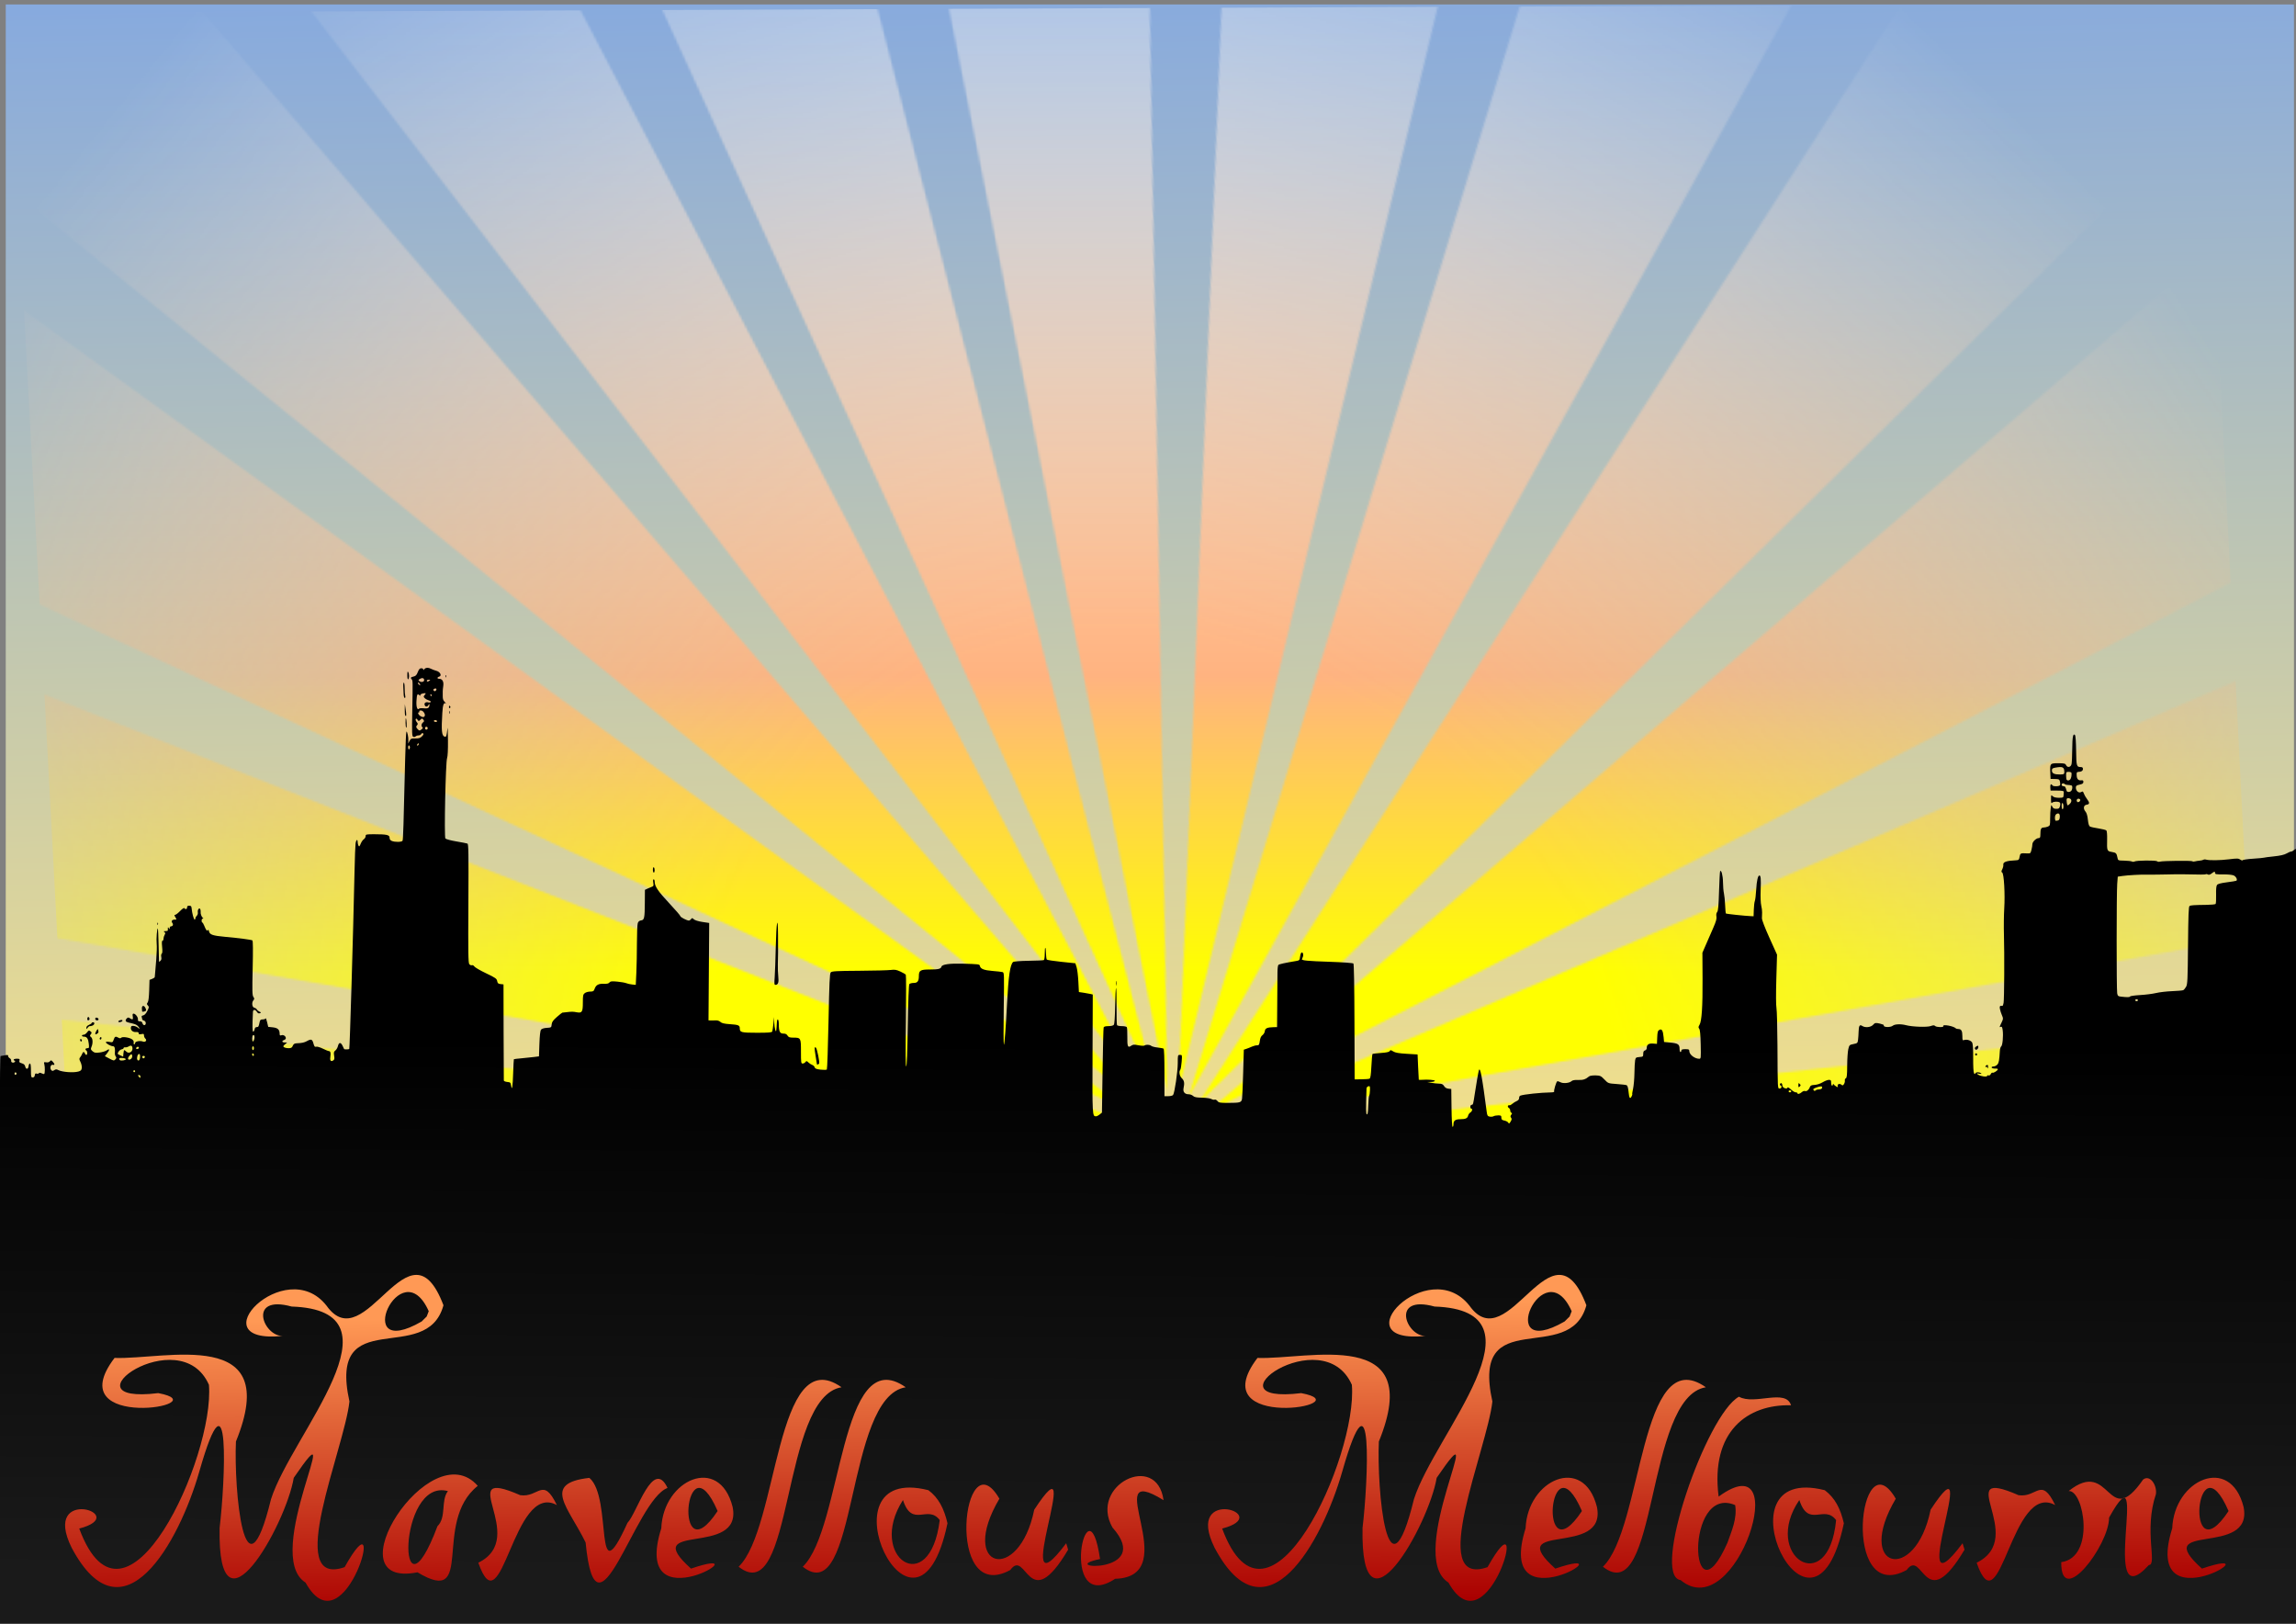 <?xml version="1.0" encoding="UTF-8" standalone="no"?>
<!-- Created with Inkscape (http://www.inkscape.org/) -->
<svg
   xmlns:dc="http://purl.org/dc/elements/1.1/"
   xmlns:cc="http://creativecommons.org/ns#"
   xmlns:rdf="http://www.w3.org/1999/02/22-rdf-syntax-ns#"
   xmlns:svg="http://www.w3.org/2000/svg"
   xmlns="http://www.w3.org/2000/svg"
   xmlns:xlink="http://www.w3.org/1999/xlink"
   xmlns:sodipodi="http://sodipodi.sourceforge.net/DTD/sodipodi-0.dtd"
   xmlns:inkscape="http://www.inkscape.org/namespaces/inkscape"
   width="1052.362"
   height="744.094"
   id="svg2"
   sodipodi:version="0.32"
   inkscape:version="0.46+devel"
   version="1.0"
   sodipodi:docname="melb-skyline.svg"
   inkscape:output_extension="org.inkscape.output.svg.inkscape">
  <rect width="100%" height="100%" fill="#808080" stroke="none"/>
  <defs
     id="defs4">
    <linearGradient
       inkscape:collect="always"
       id="linearGradient4003">
      <stop
         style="stop-color:#000000;stop-opacity:1"
         offset="0"
         id="stop4005" />
      <stop
         style="stop-color:#1a1a1a;stop-opacity:1"
         offset="1"
         id="stop4007" />
    </linearGradient>
    <linearGradient
       id="linearGradient3955"
       inkscape:collect="always">
      <stop
         id="stop3957"
         offset="0"
         style="stop-color:#87aade;stop-opacity:1" />
      <stop
         id="stop3959"
         offset="1"
         style="stop-color:#ffe680;stop-opacity:1" />
    </linearGradient>
    <linearGradient
       inkscape:collect="always"
       id="linearGradient2828">
      <stop
         style="stop-color:#ff6600;stop-opacity:1;"
         offset="0"
         id="stop2830" />
      <stop
         style="stop-color:#ffffff;stop-opacity:0"
         offset="1"
         id="stop2832" />
    </linearGradient>
    <linearGradient
       inkscape:collect="always"
       id="linearGradient9746">
      <stop
         style="stop-color:#ff9955;stop-opacity:1"
         offset="0"
         id="stop9748" />
      <stop
         style="stop-color:#aa0000;stop-opacity:1"
         offset="1"
         id="stop9750" />
    </linearGradient>
    <linearGradient
       id="linearGradient3723">
      <stop
         style="stop-color:#214478;stop-opacity:1;"
         offset="0"
         id="stop3725" />
      <stop
         id="stop3733"
         offset="0.456"
         style="stop-color:#80e5ff;stop-opacity:1" />
      <stop
         style="stop-color:#002255;stop-opacity:1"
         offset="1"
         id="stop3727" />
    </linearGradient>
    <linearGradient
       id="linearGradient3704">
      <stop
         style="stop-color:#ffffff;stop-opacity:1"
         offset="0"
         id="stop3706" />
      <stop
         id="stop4001"
         offset="0.703"
         style="stop-color:#ffb380;stop-opacity:1" />
      <stop
         style="stop-color:#ffff00;stop-opacity:1"
         offset="1"
         id="stop3708" />
    </linearGradient>
    <inkscape:perspective
       sodipodi:type="inkscape:persp3d"
       inkscape:vp_x="0 : 526.18109 : 1"
       inkscape:vp_y="0 : 1000 : 0"
       inkscape:vp_z="744.09448 : 526.18109 : 1"
       inkscape:persp3d-origin="372.04724 : 350.78739 : 1"
       id="perspective10" />
    <inkscape:perspective
       id="perspective2635"
       inkscape:persp3d-origin="972 : 864 : 1"
       inkscape:vp_z="1944 : 1296 : 1"
       inkscape:vp_y="0 : 1000 : 0"
       inkscape:vp_x="0 : 1296 : 1"
       sodipodi:type="inkscape:persp3d" />
    <linearGradient
       inkscape:collect="always"
       xlink:href="#linearGradient3704"
       id="linearGradient3710"
       x1="527.878"
       y1="13.131"
       x2="527.878"
       y2="454.794"
       gradientUnits="userSpaceOnUse"
       gradientTransform="matrix(1.023,0,0,1.034,-10.475,-27.516)" />
    <linearGradient
       inkscape:collect="always"
       xlink:href="#linearGradient9746"
       id="linearGradient9752"
       x1="178.048"
       y1="567.076"
       x2="180.106"
       y2="702.927"
       gradientUnits="userSpaceOnUse"
       gradientTransform="translate(-14.731,37.426)" />
    <mask
       maskUnits="userSpaceOnUse"
       id="mask3111">
      <g
         id="g3113"
         transform="matrix(1.474,0,0,1.597,1219.221,-1242.423)">
        <path
           sodipodi:type="star"
           style="fill:url(#linearGradient4014);fill-opacity:1;stroke:none"
           id="use3115"
           sodipodi:sides="3"
           sodipodi:cx="157.46397"
           sodipodi:cy="119.38445"
           sodipodi:r1="101.49265"
           sodipodi:r2="50.746326"
           sodipodi:arg1="0.52359878"
           sodipodi:arg2="1.5707963"
           inkscape:flatsided="false"
           inkscape:rounded="0"
           inkscape:randomized="0"
           d="m 245.359,170.131 -87.895,0 -87.895,0 43.948,-76.119 43.948,-76.119 43.948,76.119 43.948,76.119 z"
           transform="matrix(0,0.612,-3.491,0,-421.938,1005.914)"
           inkscape:transform-center-x="278.68218" />
        <path
           sodipodi:type="star"
           style="fill:url(#linearGradient4018);fill-opacity:1;stroke:none"
           id="use3117"
           sodipodi:sides="3"
           sodipodi:cx="157.46397"
           sodipodi:cy="119.38445"
           sodipodi:r1="101.49265"
           sodipodi:r2="50.746326"
           sodipodi:arg1="0.52359878"
           sodipodi:arg2="1.5707963"
           inkscape:flatsided="false"
           inkscape:rounded="0"
           inkscape:randomized="0"
           d="m 245.359,170.131 -87.895,0 -87.895,0 43.948,-76.119 43.948,-76.119 43.948,76.119 43.948,76.119 z"
           transform="matrix(-0.158,0.591,-3.372,-0.903,-398.687,1022.006)"
           inkscape:transform-center-x="278.68218" />
        <path
           sodipodi:type="star"
           style="fill:url(#linearGradient4022);fill-opacity:1;stroke:none"
           id="use3119"
           sodipodi:sides="3"
           sodipodi:cx="157.46397"
           sodipodi:cy="119.38445"
           sodipodi:r1="101.49265"
           sodipodi:r2="50.746326"
           sodipodi:arg1="0.52359878"
           sodipodi:arg2="1.5707963"
           inkscape:flatsided="false"
           inkscape:rounded="0"
           inkscape:randomized="0"
           d="m 245.359,170.131 -87.895,0 -87.895,0 43.948,-76.119 43.948,-76.119 43.948,76.119 43.948,76.119 z"
           transform="matrix(-0.306,0.53,-3.023,-1.745,-380.392,1043.568)"
           inkscape:transform-center-x="278.68218" />
        <path
           sodipodi:type="star"
           style="fill:url(#linearGradient4026);fill-opacity:1;stroke:none"
           id="use3121"
           sodipodi:sides="3"
           sodipodi:cx="157.46397"
           sodipodi:cy="119.38445"
           sodipodi:r1="101.49265"
           sodipodi:r2="50.746326"
           sodipodi:arg1="0.52359878"
           sodipodi:arg2="1.5707963"
           inkscape:flatsided="false"
           inkscape:rounded="0"
           inkscape:randomized="0"
           d="m 245.359,170.131 -87.895,0 -87.895,0 43.948,-76.119 43.948,-76.119 43.948,76.119 43.948,76.119 z"
           transform="matrix(-0.433,0.433,-2.468,-2.468,-368.302,1069.129)"
           inkscape:transform-center-x="278.68218" />
        <path
           sodipodi:type="star"
           style="fill:url(#linearGradient4030);fill-opacity:1;stroke:none"
           id="use3123"
           sodipodi:sides="3"
           sodipodi:cx="157.46397"
           sodipodi:cy="119.38445"
           sodipodi:r1="101.49265"
           sodipodi:r2="50.746326"
           sodipodi:arg1="0.52359878"
           sodipodi:arg2="1.5707963"
           inkscape:flatsided="false"
           inkscape:rounded="0"
           inkscape:randomized="0"
           d="m 245.359,170.131 -87.895,0 -87.895,0 43.948,-76.119 43.948,-76.119 43.948,76.119 43.948,76.119 z"
           transform="matrix(-0.53,0.306,-1.745,-3.023,-363.239,1096.949)"
           inkscape:transform-center-x="278.68218" />
        <path
           sodipodi:type="star"
           style="fill:url(#linearGradient4034);fill-opacity:1;stroke:none"
           id="use3125"
           sodipodi:sides="3"
           sodipodi:cx="157.46397"
           sodipodi:cy="119.38445"
           sodipodi:r1="101.49265"
           sodipodi:r2="50.746326"
           sodipodi:arg1="0.52359878"
           sodipodi:arg2="1.5707963"
           inkscape:flatsided="false"
           inkscape:rounded="0"
           inkscape:randomized="0"
           d="m 245.359,170.131 -87.895,0 -87.895,0 43.948,-76.119 43.948,-76.119 43.948,76.119 43.948,76.119 z"
           transform="matrix(-0.591,0.158,-0.903,-3.372,-365.549,1125.131)"
           inkscape:transform-center-x="278.68218" />
        <path
           sodipodi:type="star"
           style="fill:url(#linearGradient4038);fill-opacity:1;stroke:none"
           id="use3127"
           sodipodi:sides="3"
           sodipodi:cx="157.46397"
           sodipodi:cy="119.38445"
           sodipodi:r1="101.49265"
           sodipodi:r2="50.746326"
           sodipodi:arg1="0.52359878"
           sodipodi:arg2="1.5707963"
           inkscape:flatsided="false"
           inkscape:rounded="0"
           inkscape:randomized="0"
           d="m 245.359,170.131 -87.895,0 -87.895,0 43.948,-76.119 43.948,-76.119 43.948,76.119 43.948,76.119 z"
           transform="matrix(-0.612,0,0,-3.491,-375.075,1151.755)"
           inkscape:transform-center-x="278.68218" />
        <path
           sodipodi:type="star"
           style="fill:url(#linearGradient4042);fill-opacity:1;stroke:none"
           id="use3129"
           sodipodi:sides="3"
           sodipodi:cx="157.46397"
           sodipodi:cy="119.38445"
           sodipodi:r1="101.49265"
           sodipodi:r2="50.746326"
           sodipodi:arg1="0.52359878"
           sodipodi:arg2="1.5707963"
           inkscape:flatsided="false"
           inkscape:rounded="0"
           inkscape:randomized="0"
           d="m 245.359,170.131 -87.895,0 -87.895,0 43.948,-76.119 43.948,-76.119 43.948,76.119 43.948,76.119 z"
           transform="matrix(-0.591,-0.158,0.903,-3.372,-391.166,1175.007)"
           inkscape:transform-center-x="278.68218" />
        <path
           sodipodi:type="star"
           style="fill:url(#linearGradient4046);fill-opacity:1;stroke:none"
           id="use3131"
           sodipodi:sides="3"
           sodipodi:cx="157.46397"
           sodipodi:cy="119.38445"
           sodipodi:r1="101.49265"
           sodipodi:r2="50.746326"
           sodipodi:arg1="0.52359878"
           sodipodi:arg2="1.5707963"
           inkscape:flatsided="false"
           inkscape:rounded="0"
           inkscape:randomized="0"
           d="m 245.359,170.131 -87.895,0 -87.895,0 43.948,-76.119 43.948,-76.119 43.948,76.119 43.948,76.119 z"
           transform="matrix(-0.53,-0.306,1.745,-3.023,-412.728,1193.301)"
           inkscape:transform-center-x="278.68218" />
        <path
           sodipodi:type="star"
           style="fill:url(#linearGradient4050);fill-opacity:1;stroke:none"
           id="use3133"
           sodipodi:sides="3"
           sodipodi:cx="157.46397"
           sodipodi:cy="119.38445"
           sodipodi:r1="101.49265"
           sodipodi:r2="50.746326"
           sodipodi:arg1="0.52359878"
           sodipodi:arg2="1.5707963"
           inkscape:flatsided="false"
           inkscape:rounded="0"
           inkscape:randomized="0"
           d="m 245.359,170.131 -87.895,0 -87.895,0 43.948,-76.119 43.948,-76.119 43.948,76.119 43.948,76.119 z"
           transform="matrix(-0.433,-0.433,2.468,-2.468,-438.289,1205.392)"
           inkscape:transform-center-x="278.68218" />
        <path
           sodipodi:type="star"
           style="fill:url(#linearGradient4054);fill-opacity:1;stroke:none"
           id="use3135"
           sodipodi:sides="3"
           sodipodi:cx="157.46397"
           sodipodi:cy="119.38445"
           sodipodi:r1="101.49265"
           sodipodi:r2="50.746326"
           sodipodi:arg1="0.52359878"
           sodipodi:arg2="1.5707963"
           inkscape:flatsided="false"
           inkscape:rounded="0"
           inkscape:randomized="0"
           d="m 245.359,170.131 -87.895,0 -87.895,0 43.948,-76.119 43.948,-76.119 43.948,76.119 43.948,76.119 z"
           transform="matrix(-0.306,-0.53,3.023,-1.745,-466.109,1210.454)"
           inkscape:transform-center-x="278.68218" />
        <path
           sodipodi:type="star"
           style="fill:url(#linearGradient4058);fill-opacity:1;stroke:none"
           id="use3137"
           sodipodi:sides="3"
           sodipodi:cx="157.46397"
           sodipodi:cy="119.38445"
           sodipodi:r1="101.49265"
           sodipodi:r2="50.746326"
           sodipodi:arg1="0.52359878"
           sodipodi:arg2="1.5707963"
           inkscape:flatsided="false"
           inkscape:rounded="0"
           inkscape:randomized="0"
           d="m 245.359,170.131 -87.895,0 -87.895,0 43.948,-76.119 43.948,-76.119 43.948,76.119 43.948,76.119 z"
           transform="matrix(-0.158,-0.591,3.372,-0.903,-494.292,1208.144)"
           inkscape:transform-center-x="278.68218" />
        <path
           sodipodi:type="star"
           style="fill:url(#linearGradient4062);fill-opacity:1;stroke:none"
           id="use3139"
           sodipodi:sides="3"
           sodipodi:cx="157.46397"
           sodipodi:cy="119.38445"
           sodipodi:r1="101.49265"
           sodipodi:r2="50.746326"
           sodipodi:arg1="0.52359878"
           sodipodi:arg2="1.5707963"
           inkscape:flatsided="false"
           inkscape:rounded="0"
           inkscape:randomized="0"
           d="m 245.359,170.131 -87.895,0 -87.895,0 43.948,-76.119 43.948,-76.119 43.948,76.119 43.948,76.119 z"
           transform="matrix(0,-0.612,3.491,0,-520.916,1198.619)"
           inkscape:transform-center-x="278.68218" />
      </g>
    </mask>
    <linearGradient
       inkscape:collect="always"
       xlink:href="#linearGradient3955"
       id="linearGradient3953"
       x1="437.979"
       y1="-3.538"
       x2="449.138"
       y2="590.662"
       gradientUnits="userSpaceOnUse"
       gradientTransform="matrix(0.995,0,0,1,-2.911,0)" />
    <linearGradient
       inkscape:collect="always"
       xlink:href="#linearGradient2828"
       id="linearGradient3999"
       gradientUnits="userSpaceOnUse"
       x1="157.464"
       y1="55.593"
       x2="157.464"
       y2="134.245" />
    <linearGradient
       inkscape:collect="always"
       xlink:href="#linearGradient4003"
       id="linearGradient4009"
       x1="534.143"
       y1="476.509"
       x2="533.113"
       y2="721.453"
       gradientUnits="userSpaceOnUse" />
    <linearGradient
       inkscape:collect="always"
       xlink:href="#linearGradient2828"
       id="linearGradient4014"
       gradientUnits="userSpaceOnUse"
       x1="157.464"
       y1="55.593"
       x2="157.464"
       y2="134.245" />
    <linearGradient
       inkscape:collect="always"
       xlink:href="#linearGradient2828"
       id="linearGradient4018"
       gradientUnits="userSpaceOnUse"
       x1="157.464"
       y1="55.593"
       x2="157.464"
       y2="134.245" />
    <linearGradient
       inkscape:collect="always"
       xlink:href="#linearGradient2828"
       id="linearGradient4022"
       gradientUnits="userSpaceOnUse"
       x1="157.464"
       y1="55.593"
       x2="157.464"
       y2="134.245" />
    <linearGradient
       inkscape:collect="always"
       xlink:href="#linearGradient2828"
       id="linearGradient4026"
       gradientUnits="userSpaceOnUse"
       x1="157.464"
       y1="55.593"
       x2="157.464"
       y2="134.245" />
    <linearGradient
       inkscape:collect="always"
       xlink:href="#linearGradient2828"
       id="linearGradient4030"
       gradientUnits="userSpaceOnUse"
       x1="157.464"
       y1="55.593"
       x2="157.464"
       y2="134.245" />
    <linearGradient
       inkscape:collect="always"
       xlink:href="#linearGradient2828"
       id="linearGradient4034"
       gradientUnits="userSpaceOnUse"
       x1="157.464"
       y1="55.593"
       x2="157.464"
       y2="134.245" />
    <linearGradient
       inkscape:collect="always"
       xlink:href="#linearGradient2828"
       id="linearGradient4038"
       gradientUnits="userSpaceOnUse"
       x1="157.464"
       y1="55.593"
       x2="157.464"
       y2="134.245" />
    <linearGradient
       inkscape:collect="always"
       xlink:href="#linearGradient2828"
       id="linearGradient4042"
       gradientUnits="userSpaceOnUse"
       x1="157.464"
       y1="55.593"
       x2="157.464"
       y2="134.245" />
    <linearGradient
       inkscape:collect="always"
       xlink:href="#linearGradient2828"
       id="linearGradient4046"
       gradientUnits="userSpaceOnUse"
       x1="157.464"
       y1="55.593"
       x2="157.464"
       y2="134.245" />
    <linearGradient
       inkscape:collect="always"
       xlink:href="#linearGradient2828"
       id="linearGradient4050"
       gradientUnits="userSpaceOnUse"
       x1="157.464"
       y1="55.593"
       x2="157.464"
       y2="134.245" />
    <linearGradient
       inkscape:collect="always"
       xlink:href="#linearGradient2828"
       id="linearGradient4054"
       gradientUnits="userSpaceOnUse"
       x1="157.464"
       y1="55.593"
       x2="157.464"
       y2="134.245" />
    <linearGradient
       inkscape:collect="always"
       xlink:href="#linearGradient2828"
       id="linearGradient4058"
       gradientUnits="userSpaceOnUse"
       x1="157.464"
       y1="55.593"
       x2="157.464"
       y2="134.245" />
    <linearGradient
       inkscape:collect="always"
       xlink:href="#linearGradient2828"
       id="linearGradient4062"
       gradientUnits="userSpaceOnUse"
       x1="157.464"
       y1="55.593"
       x2="157.464"
       y2="134.245" />
  </defs>
  <sodipodi:namedview
     id="base"
     pagecolor="#ffffff"
     bordercolor="#666666"
     borderopacity="1.0"
     gridtolerance="10000"
     guidetolerance="10"
     objecttolerance="10"
     inkscape:pageopacity="0.0"
     inkscape:pageshadow="2"
     inkscape:zoom="0.5"
     inkscape:cx="526.18109"
     inkscape:cy="424.41502"
     inkscape:document-units="px"
     inkscape:current-layer="layer1"
     showgrid="false"
     inkscape:window-width="1279"
     inkscape:window-height="951"
     inkscape:window-x="0"
     inkscape:window-y="24" />
  <g
     inkscape:label="Layer 1"
     inkscape:groupmode="layer"
     id="layer1"
     style="display:inline">
    <rect
       style="opacity:1;fill:url(#linearGradient3953);fill-opacity:1;stroke:none"
       id="rect3141"
       width="1048.791"
       height="694.629"
       x="2.638"
       y="2.041" />
    <path
       transform="matrix(0.994,0,0.109,1,-40.319,2.79)"
       style="fill:url(#linearGradient3710);fill-opacity:1;stroke:none"
       mask="url(#mask3111)"
       d="M 44.009,3.024 1055.863,-1.092 1012.609,730.43 3.052,732.489 44.009,3.024 z"
       id="rect3702"
       sodipodi:nodetypes="ccccc" />
    <path
       style="opacity:1;fill:url(#linearGradient4009);fill-opacity:1"
       d="m -0.236,660.705 c 0,-141.02 0.103,-176.705 0.508,-176.764 0.279,-0.041 1.201,-0.195 2.047,-0.343 1.138,-0.199 1.509,-0.122 1.422,0.294 -0.064,0.31 0.253,0.778 0.705,1.039 0.465,0.269 0.761,0.81 0.681,1.245 -0.154,0.845 1.297,1.119 1.748,0.33 0.138,-0.242 0.058,-0.44 -0.179,-0.44 -0.237,0 -0.43,-0.198 -0.43,-0.44 0,-0.242 0.652,-0.44 1.45,-0.44 1.254,0 1.416,0.116 1.197,0.861 -0.204,0.696 0.002,0.932 1.077,1.234 0.93,0.261 1.4,0.696 1.564,1.448 0.32,1.469 1.385,1.376 1.546,-0.134 0.071,-0.665 0.345,-1.21 0.61,-1.21 0.326,-4.4e-4 0.481,1.025 0.481,3.188 0,2.896 0.075,3.189 0.813,3.189 0.538,0 0.857,-0.341 0.945,-1.008 0.099,-0.754 0.321,-0.944 0.88,-0.752 0.411,0.141 0.861,0.058 1,-0.184 0.166,-0.291 0.594,-0.272 1.255,0.053 0.552,0.272 1.091,0.399 1.199,0.283 0.333,-0.36 0.362,-3.167 0.046,-4.366 -0.279,-1.059 -0.219,-1.125 0.868,-0.952 0.725,0.115 1.362,-0.068 1.68,-0.482 0.453,-0.591 0.602,-0.57 1.298,0.182 0.994,1.076 1.007,1.71 0.029,1.433 -0.97,-0.275 -1.503,1.557 -0.705,2.421 0.448,0.485 0.696,0.489 1.385,0.024 0.647,-0.437 1.054,-0.451 1.779,-0.061 1.777,0.956 6.97,1.349 9.27,0.701 1.154,-0.325 1.448,-0.638 1.556,-1.657 0.074,-0.691 -0.191,-1.911 -0.589,-2.711 -0.655,-1.317 -0.664,-1.528 -0.094,-2.245 0.346,-0.435 0.743,-1.138 0.881,-1.561 0.309,-0.944 0.922,-0.998 1.237,-0.11 0.129,0.363 0.422,0.66 0.653,0.66 0.538,0 0.548,-1.621 0.013,-1.979 -0.704,-0.471 -0.442,-1.099 0.459,-1.099 0.785,0 0.847,-0.183 0.659,-1.978 -0.245,-2.352 -0.871,-3.298 -2.184,-3.298 -0.531,0 -0.966,-0.198 -0.966,-0.44 0,-0.242 0.352,-0.44 0.783,-0.44 0.431,0 1.137,-0.487 1.57,-1.082 0.691,-0.95 0.878,-1.01 1.538,-0.487 0.659,0.521 0.68,0.688 0.173,1.349 -0.506,0.659 -0.491,0.824 0.117,1.305 0.816,0.645 0.912,2.757 0.202,4.442 -0.441,1.047 -0.388,1.264 0.495,2.038 0.831,0.728 1.348,0.819 3.236,0.572 1.236,-0.162 2.675,-0.591 3.197,-0.953 1.401,-0.973 1.54,-0.384 0.289,1.225 l -1.098,1.412 2.076,1.105 c 1.92,1.022 2.126,1.051 2.739,0.388 0.518,-0.561 0.559,-0.854 0.185,-1.341 -0.263,-0.343 -0.447,-0.996 -0.409,-1.451 0.185,-2.209 -0.074,-3.247 -0.81,-3.247 -1.009,0 -3.313,-1.273 -3.313,-1.83 0,-0.275 0.606,-0.335 1.576,-0.158 1.488,0.272 1.601,0.212 2.011,-1.061 0.468,-1.453 0.879,-1.617 2.173,-0.868 0.58,0.336 0.958,0.341 1.257,0.018 0.576,-0.623 3.917,-0.107 5.056,0.781 0.557,0.434 0.816,0.992 0.684,1.469 -0.117,0.423 -0.018,0.769 0.22,0.769 0.239,0 0.434,-0.274 0.434,-0.61 0,-0.741 2.287,-1.18 3.524,-0.677 1.178,0.479 2.052,-0.541 1.154,-1.347 -0.338,-0.304 -0.615,-0.948 -0.615,-1.432 0,-0.744 -0.189,-0.84 -1.219,-0.617 -0.918,0.199 -1.219,0.102 -1.219,-0.392 0,-0.453 -0.365,-0.625 -1.179,-0.558 -1.46,0.12 -2.557,-0.806 -2.397,-2.023 0.097,-0.737 0.362,-0.89 1.34,-0.775 0.67,0.079 1.539,0.456 1.93,0.838 0.925,0.903 0.925,0.322 0,-0.719 -0.662,-0.746 -1.411,-1.037 -4.272,-1.658 -1.458,-0.317 -1.777,-0.931 -0.951,-1.825 0.546,-0.591 0.806,-0.623 1.465,-0.178 1.268,0.857 1.625,0.653 1.36,-0.778 -0.182,-0.987 -0.093,-1.319 0.354,-1.319 0.873,0 2.166,1.72 2.018,2.686 -0.096,0.627 0.118,0.832 0.867,0.832 0.652,0 1.067,0.302 1.207,0.879 0.285,1.181 1.508,1.147 1.508,-0.041 0,-0.551 -0.326,-1.013 -0.813,-1.151 -0.447,-0.126 -0.813,-0.389 -0.813,-0.582 0,-0.194 -0.105,-0.65 -0.234,-1.013 -0.159,-0.448 0.059,-0.707 0.679,-0.805 0.578,-0.092 1.26,-0.821 1.857,-1.985 0.863,-1.683 0.888,-1.9 0.296,-2.541 -0.545,-0.59 -0.562,-0.812 -0.103,-1.409 0.357,-0.465 0.596,-2.366 0.696,-5.524 l 0.152,-4.815 1.173,-0.442 c 0.645,-0.243 1.196,-0.621 1.224,-0.839 0.028,-0.218 0.096,-0.941 0.15,-1.606 0.055,-0.665 0.297,-3.539 0.538,-6.387 0.241,-2.848 0.333,-6.142 0.204,-7.322 -0.232,-2.124 0.167,-7.332 0.532,-6.937 0.104,0.113 0.261,3.543 0.348,7.622 0.087,4.079 0.169,7.49 0.183,7.58 0.014,0.09 0.307,-0.09 0.652,-0.4 0.422,-0.379 0.547,-0.959 0.383,-1.771 -0.142,-0.701 -0.053,-1.336 0.213,-1.514 0.311,-0.208 0.369,-1.207 0.18,-3.12 -0.194,-1.958 -0.141,-2.813 0.175,-2.813 0.25,0 0.454,-0.398 0.454,-0.885 0,-0.487 0.229,-1.284 0.508,-1.772 0.419,-0.731 0.401,-0.961 -0.102,-1.306 -0.472,-0.325 -0.357,-0.421 0.508,-0.426 0.615,-0.004 1.096,-0.155 1.069,-0.337 -0.027,-0.181 -0.024,-0.627 0.006,-0.989 0.048,-0.586 0.098,-0.586 0.448,0 0.337,0.564 0.395,0.548 0.4,-0.11 0.003,-0.423 0.27,-0.769 0.592,-0.769 0.849,0 1.186,-0.819 0.634,-1.539 -0.645,-0.84 -0.168,-1.539 1.049,-1.539 0.975,0 0.984,-0.029 0.336,-1.099 -0.545,-0.901 -0.562,-1.099 -0.091,-1.099 0.316,0 1.333,-0.789 2.261,-1.753 0.928,-0.964 1.798,-1.558 1.934,-1.319 0.415,0.726 1.333,0.485 1.272,-0.335 -0.04,-0.544 0.241,-0.769 0.959,-0.769 0.834,0 1.035,0.237 1.125,1.319 0.171,2.074 0.977,5.057 1.366,5.057 0.194,0 0.354,-0.273 0.354,-0.606 0,-0.333 0.289,-0.865 0.642,-1.182 0.374,-0.336 0.567,-1 0.463,-1.59 -0.215,-1.219 0.783,-2.374 1.152,-1.334 0.129,0.365 0.194,0.932 0.144,1.259 -0.117,0.758 0.456,2.257 1.023,2.677 0.293,0.217 0.269,0.325 -0.072,0.33 -0.279,0.004 -0.508,0.402 -0.508,0.886 0,0.484 0.138,0.879 0.307,0.879 0.169,0 0.562,0.643 0.873,1.429 0.814,2.056 1.324,2.684 1.676,2.068 0.176,-0.307 0.385,-0.081 0.539,0.583 0.35,1.509 1.709,1.967 7.373,2.486 6.632,0.607 12.015,1.316 12.509,1.646 0.27,0.18 0.312,4.48 0.124,12.63 -0.243,10.556 -0.197,12.485 0.316,13.236 0.531,0.777 0.53,0.965 -0.007,1.61 -0.857,1.028 -0.56,3.176 0.468,3.382 0.447,0.089 0.965,0.45 1.152,0.801 0.187,0.351 0.735,0.804 1.219,1.006 0.81,0.338 0.821,0.393 0.143,0.689 -0.516,0.225 -0.919,0.041 -1.344,-0.616 -0.794,-1.226 -1.767,-1.198 -1.828,0.052 -0.323,6.643 -0.275,9.168 0.17,9.009 0.268,-0.096 0.546,-0.603 0.617,-1.128 0.083,-0.608 0.42,-0.955 0.927,-0.955 0.814,0 0.927,-0.192 1.355,-2.308 0.198,-0.98 0.468,-1.209 1.422,-1.209 0.648,0 1.245,-0.218 1.327,-0.485 0.082,-0.267 0.383,0.501 0.668,1.705 l 0.519,2.191 2.075,0.216 c 2.249,0.234 3.158,1.058 3.158,2.863 0,0.853 0.153,0.992 0.832,0.759 0.906,-0.311 2.012,0.431 2.012,1.35 0,0.317 -0.366,0.702 -0.813,0.855 -1.184,0.407 -0.994,1.098 0.305,1.109 l 1.117,0.011 -1.016,0.866 c -0.861,0.734 -0.923,0.933 -0.406,1.303 0.335,0.24 1.266,0.439 2.068,0.443 1.165,0.006 1.552,-0.215 1.921,-1.093 0.348,-0.826 0.793,-1.112 1.792,-1.149 2.409,-0.091 3.486,-0.323 4.732,-1.02 1.892,-1.059 2.407,-0.871 2.946,1.077 0.392,1.414 0.638,1.714 1.239,1.508 0.412,-0.142 1.776,0.251 3.031,0.873 1.255,0.621 2.514,1.13 2.798,1.13 0.693,0 0.971,0.901 0.719,2.329 -0.328,1.855 0.107,2.646 1.128,2.054 0.727,-0.421 0.81,-0.745 0.574,-2.255 -0.232,-1.486 -0.142,-1.864 0.572,-2.405 0.466,-0.353 0.999,-1.276 1.185,-2.052 0.423,-1.768 1.286,-1.805 2.099,-0.09 0.344,0.726 0.663,1.393 0.71,1.484 0.118,0.231 2.145,0.207 2.362,-0.028 0.242,-0.262 1.78,-51.966 2.43,-81.703 0.13,-5.925 0.336,-11.515 0.458,-12.422 0.241,-1.785 0.96,-2.274 0.97,-0.66 0.003,0.544 0.178,1.283 0.387,1.642 0.303,0.518 0.505,0.337 0.98,-0.879 0.33,-0.842 0.978,-1.781 1.441,-2.085 0.463,-0.304 0.842,-0.947 0.842,-1.429 0,-0.815 0.275,-0.875 3.962,-0.871 5.734,0.007 7.01,0.299 7.01,1.603 0,0.725 0.324,1.186 1.042,1.481 1.447,0.595 4.537,0.537 4.896,-0.092 0.28,-0.49 0.486,-6.891 1.204,-37.404 0.164,-6.953 0.429,-12.642 0.59,-12.642 0.412,0 0.95,2.603 0.863,4.177 l -0.073,1.319 0.624,-1.201 c 0.557,-1.073 0.843,-1.196 2.665,-1.151 1.615,0.039 2.251,-0.163 3.043,-0.969 0.735,-0.747 0.867,-1.109 0.495,-1.357 -0.295,-0.198 -0.644,-0.072 -0.837,0.301 -0.182,0.352 -0.742,0.64 -1.245,0.64 -0.503,0 -1.103,0.204 -1.334,0.454 -0.231,0.25 -0.715,0.331 -1.077,0.181 -0.589,-0.245 -0.636,-1.457 -0.451,-11.777 0.246,-13.713 0.241,-14.01 -0.261,-14.553 -0.652,-0.706 -0.453,-1.005 0.855,-1.288 0.971,-0.21 1.399,-0.66 1.93,-2.029 0.508,-1.309 0.917,-1.76 1.597,-1.764 0.503,-0.002 0.917,0.243 0.921,0.545 0.004,0.369 0.104,0.395 0.305,0.078 0.567,-0.895 1.799,-1.068 3.079,-0.432 0.706,0.351 1.905,0.804 2.665,1.007 1.705,0.456 2.57,2.257 1.261,2.627 -1.039,0.294 -1.06,1.007 -0.03,1.007 1.439,0 2.177,1.283 1.88,3.267 -0.148,0.985 -0.258,2.087 -0.244,2.45 0.014,0.363 0.015,1.412 0.004,2.332 -0.015,1.211 0.237,1.918 0.912,2.562 0.513,0.489 0.74,0.788 0.506,0.665 -0.972,-0.512 -1.379,0.585 -1.615,4.349 -0.506,8.11 -0.274,10.519 1.051,10.894 0.783,0.222 0.911,-0.151 1.329,-3.873 0.081,-0.726 0.175,1.784 0.209,5.578 0.038,4.331 -0.113,7.357 -0.406,8.135 -0.67,1.777 -1.392,36.021 -0.776,36.823 0.249,0.324 2.492,0.93 4.988,1.345 2.495,0.416 4.798,0.865 5.119,0.998 0.5,0.208 0.562,4.101 0.431,27.367 -0.128,22.871 -0.062,27.242 0.421,27.874 0.315,0.412 0.844,0.637 1.174,0.5 0.333,-0.138 0.836,0.113 1.128,0.563 0.29,0.447 2.713,1.856 5.386,3.131 4.318,2.059 4.885,2.457 5.09,3.565 0.19,1.026 0.468,1.272 1.567,1.386 l 1.336,0.139 0.042,21.766 c 0.023,11.971 0.069,22.001 0.102,22.289 0.033,0.288 0.745,0.585 1.583,0.66 1.393,0.125 1.544,0.269 1.759,1.675 0.402,2.631 0.735,0.564 0.946,-5.877 0.11,-3.353 0.255,-6.152 0.322,-6.22 0.067,-0.067 1.676,-0.261 3.576,-0.431 1.9,-0.17 4.46,-0.438 5.689,-0.596 l 2.235,-0.288 0.203,-5.76 c 0.136,-3.865 0.381,-5.992 0.744,-6.464 0.337,-0.438 1.334,-0.754 2.641,-0.836 2.043,-0.128 2.104,-0.171 2.228,-1.559 0.1,-1.121 0.609,-1.852 2.374,-3.408 1.236,-1.089 2.367,-1.991 2.514,-2.004 0.147,-0.013 1.09,-0.116 2.096,-0.229 2.374,-0.266 2.752,-0.26 4.577,0.072 2.364,0.431 2.737,-0.179 2.737,-4.465 0,-3.282 0.093,-3.729 0.903,-4.343 0.497,-0.376 1.61,-0.685 2.473,-0.685 1.355,0 1.631,-0.173 2.01,-1.26 0.616,-1.766 1.795,-2.414 4.198,-2.309 1.467,0.064 2.225,-0.111 2.601,-0.601 0.437,-0.57 1.075,-0.64 3.621,-0.397 1.699,0.162 3.547,0.487 4.106,0.723 0.559,0.236 1.765,0.504 2.68,0.596 l 1.664,0.168 0.264,-5.605 c 0.145,-3.083 0.265,-9.203 0.266,-13.601 8.1e-4,-4.398 0.175,-8.49 0.387,-9.093 0.259,-0.737 0.753,-1.143 1.508,-1.238 1.493,-0.188 1.674,-1.045 1.724,-8.173 l 0.041,-5.833 1.321,-0.62 c 0.726,-0.341 1.649,-0.731 2.051,-0.867 0.594,-0.2 0.681,-0.534 0.463,-1.791 -0.176,-1.014 -0.113,-1.545 0.184,-1.545 0.248,0 0.452,0.503 0.452,1.117 0,2.087 1.548,4.37 6.671,9.838 2.813,3.002 5.114,5.673 5.115,5.936 10e-4,0.466 3.012,2.017 3.915,2.017 0.25,0 0.685,-0.302 0.968,-0.671 0.459,-0.599 0.596,-0.591 1.274,0.073 0.446,0.437 2.057,0.941 3.904,1.22 l 3.144,0.476 -0.16,22.315 -0.16,22.315 1.176,0.046 c 0.647,0.025 1.694,0.008 2.326,-0.037 0.632,-0.046 1.511,0.271 1.953,0.704 0.59,0.578 1.742,0.851 4.336,1.028 3.978,0.271 4.548,0.518 4.548,1.968 0,1.791 0.702,1.967 7.861,1.97 5.407,0.002 6.85,-0.121 7.021,-0.602 0.118,-0.333 0.36,-1.958 0.537,-3.611 l 0.323,-3.005 0.06,2.638 c 0.051,2.255 0.72,4.838 0.911,3.518 0.102,-0.7 0.21,-2.084 0.286,-3.628 0.111,-2.292 0.882,-1.645 0.882,0.741 0,3.322 0.509,4.376 2.089,4.328 0.925,-0.029 1.489,0.242 1.898,0.908 0.466,0.759 0.984,0.949 2.591,0.949 3.524,0 3.581,0.101 3.581,6.391 0,5.069 0.057,5.481 0.763,5.481 0.42,0 0.996,-0.303 1.28,-0.674 0.461,-0.601 0.61,-0.582 1.37,0.169 0.469,0.464 1.255,0.975 1.747,1.136 0.491,0.161 0.999,0.651 1.127,1.088 0.178,0.609 0.822,0.862 2.741,1.079 1.379,0.156 2.656,0.124 2.836,-0.071 0.18,-0.195 0.525,-10.139 0.766,-22.098 0.362,-17.977 0.54,-21.857 1.03,-22.403 0.497,-0.554 2.568,-0.672 12.973,-0.738 6.81,-0.043 13.358,-0.211 14.551,-0.372 1.763,-0.238 2.58,-0.105 4.366,0.715 1.209,0.555 2.336,1.217 2.506,1.471 0.17,0.255 0.187,9.812 0.037,21.239 -0.185,14.175 -0.139,20.776 0.148,20.776 0.277,0 0.52,-6.312 0.717,-18.578 0.183,-11.432 0.457,-18.789 0.711,-19.127 0.227,-0.302 1.116,-0.55 1.974,-0.55 1.8,0 2.403,-0.811 2.403,-3.238 0,-2.456 0.758,-2.918 4.804,-2.924 4.184,-0.007 5.25,-0.26 5.56,-1.319 0.3,-1.022 3.71,-1.505 9.548,-1.351 7.553,0.199 7.91,0.244 8.048,1.017 0.241,1.352 1.905,2.016 5.801,2.317 2.105,0.162 4.177,0.401 4.603,0.53 0.75,0.227 0.767,0.758 0.532,16.663 -0.134,9.035 -0.103,16.521 0.067,16.635 0.274,0.183 0.908,-8.079 1.465,-19.095 0.622,-12.298 1.398,-17.603 2.754,-18.822 0.297,-0.267 3.236,-0.502 7.008,-0.561 3.573,-0.056 6.726,-0.191 7.005,-0.3 0.336,-0.131 0.508,-1.174 0.508,-3.083 0,-3.441 0.478,-3.387 0.555,0.062 0.03,1.322 0.204,2.569 0.388,2.77 0.184,0.201 3.2,0.663 6.703,1.026 l 6.369,0.66 0.567,1.759 c 0.312,0.967 0.679,3.933 0.814,6.591 l 0.247,4.832 2.235,0.331 c 1.229,0.182 2.661,0.439 3.181,0.571 l 0.946,0.24 -0.103,27.217 c -0.108,28.525 -0.103,28.608 1.614,28.583 0.364,-0.006 1.119,-0.39 1.677,-0.854 l 1.016,-0.844 0.284,-19.217 c 0.156,-10.569 0.379,-19.485 0.495,-19.812 0.138,-0.389 0.903,-0.595 2.206,-0.595 1.202,0 2.18,-0.242 2.461,-0.608 0.301,-0.393 0.512,-3.426 0.596,-8.579 0.071,-4.384 0.255,-8.107 0.409,-8.273 0.154,-0.166 0.26,3.492 0.237,8.128 -0.024,4.637 0.073,8.633 0.215,8.881 0.142,0.248 1.15,0.45 2.241,0.45 1.091,0 2.108,0.218 2.261,0.485 0.152,0.267 0.253,2.196 0.225,4.287 -0.062,4.582 0.226,5.305 1.699,4.26 0.879,-0.623 1.386,-0.664 3.349,-0.272 1.272,0.255 2.521,0.318 2.774,0.141 0.746,-0.52 2.445,-0.453 3.102,0.122 0.335,0.294 1.656,0.644 2.936,0.779 1.279,0.135 2.514,0.37 2.743,0.524 0.266,0.178 0.417,4.156 0.417,11.026 l 0,10.747 1.779,0 c 0.978,0 1.956,-0.247 2.173,-0.55 0.713,-0.995 2.143,-10.719 2.143,-14.576 0,-3.744 0.011,-3.782 1.019,-3.782 1.017,0 1.018,0.004 0.761,3.188 -0.142,1.753 -0.417,3.376 -0.612,3.606 -0.731,0.862 -0.364,2.914 0.699,3.903 1.095,1.02 1.301,2.189 0.794,4.512 -0.374,1.712 0.536,2.82 2.315,2.82 0.693,0 1.607,0.34 2.032,0.756 0.587,0.575 1.573,0.769 4.102,0.809 1.831,0.029 3.753,0.297 4.269,0.597 0.517,0.299 1.204,0.434 1.528,0.299 0.324,-0.135 0.899,0.147 1.278,0.626 0.606,0.766 1.202,0.87 4.967,0.864 5.481,-0.007 6.029,-0.174 6.308,-1.911 0.122,-0.759 0.355,-6.125 0.518,-11.924 l 0.296,-10.543 1.219,-0.405 c 0.67,-0.223 1.795,-0.672 2.5,-0.999 0.704,-0.327 1.745,-0.594 2.312,-0.594 0.913,0 1.063,-0.231 1.309,-2.004 0.194,-1.399 0.562,-2.205 1.22,-2.672 0.518,-0.367 0.999,-1.189 1.068,-1.826 0.141,-1.301 1.078,-1.738 3.884,-1.809 l 1.727,-0.044 0.088,-11.103 c 0.048,-6.106 0.094,-12.427 0.102,-14.046 0.007,-1.619 0.197,-3.124 0.42,-3.346 0.36,-0.356 3.01,-0.941 8.127,-1.794 1.53,-0.255 1.637,-0.372 1.829,-1.995 0.112,-0.948 0.409,-1.798 0.661,-1.887 0.665,-0.237 1.029,1.12 0.557,2.076 -0.223,0.45 -0.405,0.908 -0.405,1.016 0,0.563 2.791,0.818 12.521,1.142 6.036,0.201 10.868,0.546 11.095,0.792 0.254,0.275 0.432,10.102 0.482,26.765 l 0.08,26.33 3.086,-0.029 c 1.697,-0.016 3.36,-0.143 3.696,-0.282 0.474,-0.197 0.673,-1.458 0.893,-5.661 0.155,-2.974 0.382,-5.515 0.503,-5.646 0.121,-0.131 1.864,-0.348 3.872,-0.481 2.548,-0.169 3.761,-0.433 4.013,-0.875 0.309,-0.541 0.543,-0.517 1.61,0.165 0.928,0.593 2.522,0.874 6.214,1.095 l 4.966,0.297 0.247,5.716 c 0.136,3.144 0.273,5.781 0.305,5.861 0.032,0.079 0.652,0.1 1.379,0.046 2.764,-0.206 5.994,0.047 5.994,0.469 0,0.242 -0.777,0.464 -1.727,0.495 l -1.727,0.055 1.829,0.352 c 1.006,0.194 2.585,0.367 3.509,0.385 1.313,0.025 1.822,0.267 2.329,1.103 0.423,0.699 1.11,1.119 1.977,1.209 l 1.329,0.138 0.11,8.684 c 0.067,5.29 0.266,8.684 0.508,8.684 0.219,0 0.398,-0.587 0.398,-1.304 0,-1.559 0.918,-2.211 3.123,-2.22 2.363,-0.008 3.287,-0.415 3.553,-1.562 0.133,-0.575 0.606,-1.256 1.05,-1.513 0.832,-0.482 1.124,-1.756 0.402,-1.756 -0.224,0 -0.406,-0.396 -0.406,-0.879 0,-0.484 0.271,-0.879 0.602,-0.879 0.642,0 0.723,-0.285 1.436,-5.057 0.644,-4.309 1.628,-9.995 1.859,-10.736 0.594,-1.911 1.499,2.854 3.595,18.934 0.231,1.77 0.411,2.071 1.361,2.268 0.602,0.125 1.405,0.047 1.784,-0.172 0.379,-0.219 1.341,-0.399 2.138,-0.399 1.257,0 1.449,0.139 1.449,1.05 0,0.851 0.268,1.105 1.411,1.337 0.776,0.158 1.569,0.591 1.761,0.963 0.292,0.564 0.467,0.483 1.054,-0.487 0.554,-0.914 0.601,-1.298 0.221,-1.793 -0.377,-0.491 -0.36,-0.792 0.074,-1.361 0.435,-0.57 0.446,-0.772 0.05,-0.916 -0.279,-0.102 -0.508,-0.554 -0.508,-1.006 0,-0.452 -0.3,-1.003 -0.667,-1.225 -0.367,-0.222 -0.537,-0.631 -0.378,-0.908 0.159,-0.278 0.437,-0.405 0.619,-0.284 0.182,0.122 0.788,-0.168 1.346,-0.644 0.559,-0.476 1.494,-1.062 2.08,-1.302 0.671,-0.276 1.064,-0.771 1.064,-1.342 0,-0.497 0.229,-0.994 0.508,-1.105 1.526,-0.602 9.426,-1.439 14.247,-1.508 0.851,-0.012 1.449,-0.196 1.328,-0.407 -0.255,-0.447 0.903,-4.346 1.387,-4.669 0.179,-0.12 0.816,0.057 1.414,0.393 1.283,0.72 4.157,0.453 5.149,-0.478 0.444,-0.417 1.464,-0.595 3.054,-0.533 2.255,0.088 3.379,-0.283 5.016,-1.653 0.335,-0.281 1.658,-0.479 2.94,-0.44 2.137,0.065 2.475,0.22 4.064,1.874 1.725,1.795 1.749,1.804 5.62,2.072 2.138,0.148 4.175,0.388 4.527,0.534 0.444,0.184 0.725,1.13 0.919,3.095 0.29,2.927 0.685,3.465 1.434,1.95 0.239,-0.484 0.354,-0.879 0.254,-0.879 -0.1,0 0.07,-1.138 0.378,-2.528 0.307,-1.391 0.587,-4.606 0.621,-7.145 0.035,-2.539 0.179,-5.211 0.321,-5.936 0.232,-1.185 0.435,-1.333 1.984,-1.454 1.623,-0.127 1.725,-0.214 1.725,-1.47 0,-0.965 0.225,-1.399 0.813,-1.565 0.51,-0.144 0.813,-0.6 0.813,-1.224 0,-1.452 0.945,-2.07 2.925,-1.914 l 1.748,0.138 0.12,-2.956 c 0.101,-2.478 0.258,-3.036 0.974,-3.451 1.112,-0.644 1.674,0.318 1.954,3.343 l 0.203,2.199 2.957,0.286 c 3.446,0.333 4.154,0.818 4.154,2.846 0,0.817 0.183,1.485 0.406,1.485 0.224,0 0.406,-0.297 0.406,-0.66 0,-0.489 0.474,-0.66 1.829,-0.66 1.558,0 1.829,0.13 1.829,0.879 0,1.604 2.466,3.518 4.534,3.518 0.796,0 0.819,-0.215 0.685,-6.529 -0.097,-4.563 -0.3,-6.739 -0.674,-7.226 -0.446,-0.581 -0.426,-0.877 0.122,-1.782 1.036,-1.711 1.471,-8.282 1.4,-21.179 l -0.065,-11.872 1.724,-3.957 c 0.948,-2.177 2.45,-5.618 3.337,-7.648 1.219,-2.789 1.553,-4.015 1.367,-5.018 -0.16,-0.865 -0.04,-1.574 0.343,-2.032 0.451,-0.539 0.652,-2.755 0.859,-9.492 0.149,-4.834 0.368,-8.964 0.488,-9.178 0.529,-0.944 1.294,1.968 1.317,5.006 0.014,1.814 0.206,4.089 0.428,5.057 0.222,0.967 0.469,3.4 0.55,5.405 0.08,2.006 0.24,3.748 0.355,3.872 0.188,0.204 8.475,1.085 11.473,1.221 l 1.219,0.055 0.107,-3.078 c 0.059,-1.693 0.273,-3.474 0.477,-3.957 0.203,-0.484 0.479,-2.808 0.612,-5.165 0.228,-4.024 0.785,-6.487 1.467,-6.487 0.631,0 0.764,1.521 0.581,6.628 -0.114,3.173 -0.01,6.032 0.261,7.137 0.248,1.014 0.428,2.437 0.4,3.163 -0.028,0.726 -0.065,1.913 -0.081,2.638 -0.018,0.812 1.308,4.276 3.449,9.014 l 3.478,7.695 -0.325,11.213 c -0.197,6.799 -0.174,11.991 0.058,13.191 0.211,1.088 0.418,8.805 0.46,17.149 0.105,20.659 0.059,19.787 1.044,19.787 0.868,0 1.134,-1.13 0.334,-1.418 -0.263,-0.095 -0.342,-0.411 -0.175,-0.703 0.412,-0.721 1.06,-0.219 1.06,0.82 0,0.979 2.083,1.794 2.352,0.921 0.098,-0.319 0.701,-0.006 1.559,0.81 0.77,0.731 1.759,1.329 2.198,1.329 0.439,0 0.799,0.18 0.799,0.401 0,0.598 1.146,0.302 2.042,-0.528 0.433,-0.402 1.068,-0.614 1.41,-0.472 0.739,0.307 1.789,-0.545 2.235,-1.813 0.251,-0.714 0.716,-0.928 2.16,-0.996 1.084,-0.051 2.596,-0.543 3.678,-1.197 1.011,-0.611 2.306,-1.11 2.877,-1.11 0.884,0 1.039,0.197 1.039,1.319 0,0.726 0.183,1.319 0.406,1.319 0.223,0 0.409,-0.247 0.413,-0.55 0,-0.38 0.098,-0.401 0.305,-0.066 0.164,0.266 0.706,0.716 1.204,1 0.761,0.434 0.868,0.41 0.669,-0.15 -0.316,-0.89 0.907,-1.365 1.695,-0.657 0.508,0.456 0.716,0.408 1.173,-0.269 0.306,-0.453 0.492,-1.184 0.413,-1.626 -0.079,-0.442 0.123,-0.914 0.447,-1.048 0.47,-0.195 0.597,-1.373 0.623,-5.804 0.018,-3.058 0.247,-6.449 0.508,-7.536 0.457,-1.899 0.55,-1.991 2.376,-2.35 1.799,-0.354 1.912,-0.46 2.101,-1.981 0.11,-0.884 0.225,-2.596 0.255,-3.806 0.065,-2.597 0.51,-3.281 1.639,-2.517 1.367,0.924 3.901,0.669 4.983,-0.501 0.895,-0.968 1.104,-1.008 3.043,-0.578 1.146,0.254 2.003,0.602 1.905,0.774 -0.541,0.948 2.984,1.118 4.108,0.198 0.909,-0.744 3.714,-0.847 6.071,-0.222 2.867,0.76 9.595,0.992 11.284,0.389 1.176,-0.42 1.653,-0.428 2.016,-0.036 0.586,0.634 4.127,0.704 3.767,0.075 -0.565,-0.989 4.767,-0.045 5.749,1.018 0.153,0.166 0.669,0.301 1.145,0.301 1.343,0 1.842,0.866 1.842,3.196 0,1.948 0.074,2.115 0.822,1.858 1.278,-0.439 3.2,0.197 3.711,1.229 0.289,0.584 0.446,3.25 0.42,7.113 -0.025,3.622 0.132,6.45 0.378,6.835 0.317,0.494 0.472,0.521 0.627,0.107 0.251,-0.67 1.743,-0.709 2.576,-0.066 0.459,0.354 0.259,0.404 -0.813,0.203 -1.372,-0.257 -1.391,-0.243 -0.533,0.409 1.047,0.795 4.19,1.226 4.19,0.575 0,-0.245 0.271,-0.332 0.603,-0.194 0.356,0.148 0.781,-0.108 1.036,-0.625 0.238,-0.481 0.601,-0.763 0.807,-0.625 0.414,0.277 2.429,-1.006 2.429,-1.547 0,-0.187 -0.229,-0.331 -0.508,-0.32 -1.414,0.057 -2.337,-0.163 -2.337,-0.558 0,-0.242 0.429,-0.44 0.953,-0.44 0.524,0 1.287,-0.4 1.695,-0.888 0.687,-0.822 0.867,-1.815 1.133,-6.28 0.055,-0.919 0.332,-1.827 0.616,-2.017 0.618,-0.413 1.023,-4.809 0.681,-7.391 -0.192,-1.447 -0.384,-1.788 -0.888,-1.579 -0.692,0.287 -0.689,0.277 0.453,-2.149 0.719,-1.525 0.724,-1.702 0.087,-3.153 -0.371,-0.845 -0.787,-2.146 -0.924,-2.891 -0.238,-1.285 0.015,-1.594 1.155,-1.413 0.158,0.025 0.396,-0.594 0.528,-1.377 0.313,-1.85 0.42,-22.341 0.162,-31.103 -0.11,-3.749 -0.049,-9.228 0.136,-12.176 0.41,-6.53 -0.118,-15.875 -0.927,-16.416 -0.467,-0.312 -0.461,-0.561 0.035,-1.566 0.325,-0.657 0.535,-1.548 0.468,-1.98 -0.208,-1.329 1.373,-1.892 5.895,-2.1 1.151,-0.053 1.333,-0.238 1.569,-1.599 0.285,-1.644 0.451,-1.722 3.297,-1.561 1.648,0.093 1.711,0.046 2.131,-1.59 0.238,-0.927 0.434,-2.117 0.435,-2.643 0,-1.09 1.767,-2.78 2.902,-2.78 0.611,0 0.758,-0.335 0.758,-1.723 0,-2.384 0.338,-3.114 1.439,-3.114 0.52,0 1.415,-0.193 1.988,-0.429 0.986,-0.406 1.043,-0.601 1.047,-3.628 0,-1.759 0.119,-3.949 0.259,-4.866 0.243,-1.592 0.275,-1.622 0.719,-0.66 0.347,0.754 0.812,1.007 1.845,1.007 1.187,0 1.426,-0.183 1.703,-1.301 0.217,-0.88 0.161,-1.412 -0.174,-1.642 -0.763,-0.524 -2.917,-0.416 -3.462,0.173 -0.379,0.41 -0.488,0.053 -0.488,-1.607 0,-2.04 0.033,-2.103 0.743,-1.407 0.49,0.48 1.459,0.728 2.845,0.728 1.954,0 2.106,-0.077 2.162,-1.099 0.034,-0.605 0.08,-1.347 0.102,-1.649 0.029,-0.395 -0.818,-0.55 -3.007,-0.55 l -3.048,0 -0.127,-1.429 c -0.122,-1.365 0.408,-1.922 0.94,-0.989 0.364,0.637 3.333,0.545 3.546,-0.11 0.099,-0.302 0.063,-1.044 -0.078,-1.649 -0.229,-0.98 -0.474,-1.103 -2.268,-1.136 l -2.012,-0.036 -0.124,-2.584 c -0.218,-4.53 -0.165,-4.599 3.572,-4.599 2.845,0 3.282,0.108 3.677,0.906 0.613,1.24 2.105,0.959 2.469,-0.466 0.155,-0.605 0.302,-3.672 0.328,-6.816 0.047,-5.727 0.385,-7.491 1.256,-6.548 0.273,0.296 0.474,3.04 0.525,7.158 0.088,7.133 0.196,7.504 2.215,7.518 0.624,0.005 0.914,0.271 0.914,0.839 0,0.871 -0.748,1.366 -2.065,1.366 -0.789,0 -0.943,0.387 -0.787,1.979 0.134,1.359 0.851,2.036 2.004,1.891 0.816,-0.102 1.051,0.062 1.051,0.734 0,0.667 -0.396,0.95 -1.727,1.235 -1.429,0.306 -1.727,0.543 -1.727,1.375 0,1.521 1.341,2.656 2.408,2.038 0.741,-0.429 0.903,-0.342 1.264,0.686 0.228,0.648 0.866,1.759 1.418,2.47 1.304,1.677 1.27,2.452 -0.113,2.624 -1.436,0.179 -1.731,1.806 -0.571,3.15 0.543,0.629 0.913,1.873 1.104,3.71 0.195,1.88 0.5,2.888 0.954,3.151 0.367,0.213 2.12,0.605 3.896,0.873 1.775,0.267 3.416,0.69 3.646,0.94 0.235,0.255 0.379,2.037 0.329,4.058 -0.129,5.21 -0.05,5.428 2.107,5.778 1.979,0.321 2.25,0.588 2.63,2.601 0.25,1.324 0.271,1.334 3.084,1.385 1.558,0.029 3.144,0.205 3.524,0.393 0.38,0.188 0.918,0.19 1.194,0.006 0.782,-0.523 9.814,-0.622 10.38,-0.114 0.272,0.245 0.857,0.32 1.3,0.168 1.128,-0.388 14.711,-0.53 14.924,-0.157 0.096,0.168 0.583,0.192 1.081,0.052 0.498,-0.14 1.472,-0.295 2.165,-0.346 0.693,-0.05 1.471,-0.233 1.731,-0.406 0.26,-0.174 0.79,-0.213 1.179,-0.087 1.395,0.45 6.472,0.385 10.596,-0.134 3.649,-0.46 4.324,-0.441 5.151,0.145 0.523,0.371 1.01,0.498 1.083,0.282 0.073,-0.216 2.235,-0.53 4.805,-0.699 2.57,-0.169 4.782,-0.376 4.916,-0.46 0.134,-0.085 2.181,-0.352 4.55,-0.595 2.919,-0.299 4.803,-0.729 5.846,-1.334 0.847,-0.491 1.802,-0.893 2.123,-0.893 0.321,0 0.906,-0.316 1.301,-0.703 0.395,-0.386 0.912,-0.573 1.149,-0.414 0.304,0.203 0.432,66.58 0.432,224.295 l 0,131.414 -526.642,0 -526.642,0 0,-84.098 -6.6845e-4,-10e-4 9.3568e-4,-1.3e-4 z M 627.136,506.629 c 0.06,-2.234 0.245,-4.262 0.413,-4.507 0.168,-0.245 0.332,-1.365 0.365,-2.49 0.054,-1.834 -0.022,-2.021 -0.742,-1.817 -0.441,0.125 -0.813,0.55 -0.826,0.945 -0.322,9.568 -0.287,11.931 0.177,11.931 0.357,0 0.535,-1.187 0.612,-4.062 l 0,0 0,0 z m 193.881,-6.491 c 0,-0.242 -0.274,-0.44 -0.61,-0.44 -0.335,0 -0.61,0.198 -0.61,0.44 0,0.242 0.274,0.44 0.61,0.44 0.335,0 0.61,-0.198 0.61,-0.44 z m 12.654,-0.879 c 1.152,0 1.785,-0.583 1.388,-1.278 -0.129,-0.226 -1.103,-0.096 -2.247,0.3 -1.624,0.562 -1.93,0.816 -1.561,1.297 0.318,0.415 0.589,0.458 0.883,0.14 0.233,-0.252 0.925,-0.458 1.537,-0.458 l 0,0 z M 64.375,493.322 c 0,-0.363 -0.297,-0.66 -0.659,-0.66 -0.54,0 -0.568,0.119 -0.153,0.66 0.637,0.83 0.813,0.83 0.813,0 l 0,0 z M 7.586,492.04 c 0.056,-0.222 -0.127,-0.485 -0.406,-0.586 -0.279,-0.101 -0.508,0.147 -0.508,0.55 0,0.745 0.729,0.774 0.914,0.036 l 0,7e-5 0,4e-5 z m 54.351,-1.136 c 0,-0.242 -0.183,-0.44 -0.406,-0.44 -0.223,0 -0.406,0.198 -0.406,0.44 0,0.242 0.183,0.44 0.406,0.44 0.224,0 0.406,-0.198 0.406,-0.44 z M 57.67,485.408 c 0,-0.242 -0.686,-0.501 -1.524,-0.576 -1.429,-0.128 -1.901,0.241 -1.234,0.963 0.423,0.458 2.758,0.13 2.758,-0.387 l 0,0 z m 6.545,-1.022 c 0.043,-0.921 -0.124,-1.396 -0.489,-1.396 -0.634,0 -1.192,1.904 -0.774,2.636 0.499,0.874 1.197,0.189 1.263,-1.24 l 0,0 z m -3.908,0.588 c 0.276,-0.36 0.386,-0.98 0.244,-1.379 -0.235,-0.664 -0.325,-0.659 -1.061,0.063 -0.442,0.433 -0.804,1.054 -0.804,1.379 0,0.791 0.996,0.753 1.621,-0.063 l 0,0 0,0 z m 6.1,-0.691 c 0,-0.228 -0.274,-0.414 -0.61,-0.414 -0.628,0 -0.807,0.519 -0.35,1.014 0.325,0.351 0.959,-0.046 0.959,-0.6 l 0,0 z m -9.455,-3.052 c 0.137,0 0.583,0.328 0.993,0.729 1.044,1.023 2.773,0.179 2.773,-1.354 0,-1.4 -0.567,-1.752 -1.719,-1.065 -0.507,0.303 -1.243,0.497 -1.634,0.432 -0.391,-0.065 -0.711,0.079 -0.711,0.319 0,0.24 -0.39,0.5 -0.868,0.577 -0.477,0.077 -1.139,0.585 -1.471,1.129 -0.574,0.94 -0.536,1.019 0.766,1.615 l 1.37,0.626 0.126,-1.505 c 0.069,-0.828 0.238,-1.505 0.374,-1.505 l 0,0 z m 59.438,2.224 c 0,-0.228 -0.183,-0.536 -0.406,-0.685 -0.223,-0.149 -0.406,0.037 -0.406,0.414 0,0.377 0.183,0.685 0.406,0.685 0.224,0 0.406,-0.186 0.406,-0.414 l 0,0 z m 0,-3.104 c 0,-0.484 -0.183,-0.879 -0.406,-0.879 -0.223,0 -0.406,0.396 -0.406,0.879 0,0.484 0.183,0.879 0.406,0.879 0.224,0 0.406,-0.396 0.406,-0.879 z m -52.725,-0.226 c -0.15,-0.639 -1.021,-0.527 -1.232,0.158 -0.119,0.385 0.082,0.537 0.576,0.434 0.417,-0.087 0.712,-0.353 0.656,-0.592 z m 52.897,-3.972 c 0.287,-1.239 -0.02,-2.112 -0.606,-1.72 -0.484,0.323 -0.498,2.839 -0.016,2.839 0.199,0 0.479,-0.504 0.622,-1.12 l -1e-5,0 3e-5,0 z m 863.343,-17.788 c 0,-0.242 -0.274,-0.44 -0.61,-0.44 -0.335,0 -0.609,0.198 -0.609,0.44 0,0.242 0.274,0.44 0.609,0.44 0.335,0 0.61,-0.198 0.61,-0.44 z m -3.589,-1.713 c 0.075,-0.217 2.147,-0.508 4.605,-0.647 2.458,-0.139 5.75,-0.56 7.314,-0.935 1.565,-0.375 4.856,-0.758 7.315,-0.851 2.458,-0.093 4.754,-0.293 5.101,-0.444 0.347,-0.151 0.951,-0.861 1.343,-1.578 0.638,-1.169 0.728,-3.123 0.873,-18.964 0.126,-13.862 0.274,-17.738 0.689,-18.023 0.552,-0.379 1.745,-0.461 7.909,-0.545 2.048,-0.028 3.869,-0.207 4.047,-0.399 0.178,-0.192 0.281,-2.076 0.229,-4.188 -0.064,-2.592 0.073,-4.067 0.423,-4.538 0.353,-0.476 1.797,-0.861 4.535,-1.209 2.209,-0.281 4.157,-0.604 4.33,-0.72 0.611,-0.408 -0.1,-1.868 -1.168,-2.399 -0.628,-0.313 -2.661,-0.523 -4.842,-0.502 -3.064,0.03 -3.759,-0.083 -3.759,-0.614 0,-0.855 -0.262,-0.822 -1.585,0.197 -0.714,0.55 -1.301,0.715 -1.669,0.469 -0.312,-0.209 -0.73,-0.271 -0.928,-0.139 -0.319,0.213 -2.161,0.217 -10.853,0.025 -1.229,-0.027 -2.875,-0.02 -3.657,0.016 -0.782,0.036 -2.337,0.066 -3.454,0.067 -1.117,4.4e-4 -3.22,0.035 -4.673,0.077 -1.453,0.042 -3.464,0.046 -4.47,0.008 -2.515,-0.092 -8.706,0.25 -11.221,0.619 l -2.078,0.305 -0.259,3.316 c -0.332,4.249 -0.34,48.363 -0.01,50.153 0.216,1.166 0.452,1.374 1.727,1.52 2.9,0.333 4.053,0.312 4.186,-0.076 l 5.9e-4,10e-4 2e-5,5.7e-4 z M 944.074,374.657 c 0.173,-1.635 -0.4,-2.265 -1.488,-1.635 -0.714,0.414 -0.944,1.754 -0.521,3.038 0.026,0.077 0.458,0.077 0.961,0 0.666,-0.102 0.951,-0.484 1.048,-1.403 l 0,0 z m 1.695,-5.087 c 0,-0.711 -0.183,-1.415 -0.406,-1.565 -0.242,-0.162 -0.406,0.362 -0.406,1.293 0,0.861 0.183,1.565 0.406,1.565 0.223,0 0.406,-0.582 0.406,-1.293 l 0,0 z m 2.914,-1.193 c 1.013,-0.992 0.935,-2.193 -0.164,-2.504 -1.199,-0.339 -1.486,0.078 -1.238,1.803 0.235,1.635 0.377,1.706 1.402,0.701 l 0,0 z m 4.807,-1.738 c 0,-0.337 -0.366,-0.613 -0.813,-0.613 -0.765,0 -1.105,0.856 -0.57,1.435 0.395,0.428 1.383,-0.16 1.383,-0.823 l 0,0 z m -4.145,-4.218 c 0.268,-0.29 0.488,-0.983 0.488,-1.539 0,-1.001 -0.082,-1.04 -2.518,-1.21 -0.379,-0.026 -0.821,-0.19 -0.982,-0.364 -0.513,-0.555 -1.376,-0.34 -1.376,0.343 0,0.37 0.363,0.66 0.825,0.66 0.747,0 0.936,0.276 1.436,2.089 0.193,0.699 1.489,0.713 2.127,0.022 l 0,-4e-5 0,2e-5 z m -0.415,-5.299 c 0.406,-0.536 0.637,-1.751 0.543,-2.858 -0.026,-0.306 -0.587,-0.55 -1.266,-0.55 -1.143,0 -1.219,0.106 -1.219,1.686 0,0.927 0.122,1.818 0.271,1.979 0.429,0.464 1.218,0.343 1.671,-0.257 l 0,0 0,0 z m -2.755,-3.227 c 0,-2.376 -0.683,-2.72 -4.165,-2.097 -1.268,0.227 -1.524,0.45 -1.524,1.328 0,1.303 1.116,1.834 3.759,1.789 1.721,-0.029 1.93,-0.139 1.93,-1.021 l 0,0 z M 187.908,342.502 c 0,-0.334 -0.183,-0.73 -0.406,-0.879 -0.231,-0.155 -0.406,0.224 -0.406,0.879 0,0.655 0.175,1.034 0.406,0.879 0.223,-0.149 0.406,-0.545 0.406,-0.879 z m 4.064,-1.591 c 0,-0.242 -0.183,-0.317 -0.406,-0.168 -0.224,0.149 -0.406,0.47 -0.406,0.711 0,0.242 0.183,0.317 0.406,0.168 0.224,-0.149 0.406,-0.47 0.406,-0.711 z m 1.345,-6.735 c 0.465,-0.381 0.577,-0.709 0.305,-0.891 -0.655,-0.438 -0.515,-1.611 0.265,-2.229 0.593,-0.469 0.614,-0.657 0.145,-1.269 -0.508,-0.663 -0.612,-0.658 -1.342,0.057 -0.756,0.74 -0.815,0.739 -1.325,-0.015 -0.361,-0.534 -0.625,-0.63 -0.816,-0.296 -0.155,0.272 0.043,0.882 0.439,1.356 0.553,0.661 0.609,0.983 0.243,1.379 -0.633,0.685 -0.603,1.022 0.161,1.849 0.769,0.832 0.976,0.839 1.925,0.06 l 0,-6e-5 0,-4e-5 z m 2.719,-0.468 c 0,-0.363 -0.274,-0.66 -0.61,-0.66 -0.335,0 -0.61,0.297 -0.61,0.66 0,0.363 0.274,0.66 0.61,0.66 0.335,0 0.61,-0.297 0.61,-0.66 z m 4.267,-3.298 c -0.326,-0.571 -1.422,-0.571 -1.422,0 0,0.242 0.377,0.44 0.837,0.44 0.46,0 0.724,-0.198 0.586,-0.44 l 0,0 z m -5.665,-2.24 c 0.482,-0.843 -0.695,-2.596 -1.742,-2.596 -0.544,0 -0.861,0.193 -0.72,0.44 0.138,0.242 0.058,0.44 -0.179,0.44 -0.682,0 -0.307,1.047 0.586,1.633 1.024,0.673 1.703,0.7 2.056,0.084 l 0,-8e-5 0,3e-5 z m -0.36,-3.576 c 1.89,0.231 2.566,-0.209 2.553,-1.659 -0.005,-0.516 -0.096,-0.492 -0.42,0.11 -0.524,0.974 -1.427,0.992 -1.766,0.035 -0.324,-0.915 0.493,-1.505 1.65,-1.191 0.48,0.13 0.983,0.044 1.118,-0.191 0.135,-0.236 -0.257,-0.564 -0.87,-0.729 -0.613,-0.166 -1.436,-0.615 -1.829,-0.998 -0.667,-0.65 -0.67,-0.75 -0.039,-1.505 0.535,-0.639 0.556,-0.807 0.105,-0.802 -1.273,0.013 -2.379,0.554 -2.114,1.033 0.152,0.275 -0.037,0.224 -0.421,-0.113 -0.967,-0.849 -1.158,-0.483 -1.361,2.606 -0.178,2.709 0.392,4.433 1.182,3.579 0.204,-0.22 1.2,-0.3 2.213,-0.176 l -1e-5,0 8e-5,4e-5 z m 3.587,-6.056 c -0.322,-0.563 -0.61,-0.563 -0.61,0 0,0.242 0.194,0.44 0.43,0.44 0.237,0 0.317,-0.198 0.179,-0.44 z m 2.049,-2.228 c 0.374,-0.655 -0.06,-1.011 -0.838,-0.688 -0.359,0.149 -0.539,0.47 -0.4,0.714 0.329,0.577 0.9,0.565 1.238,-0.026 l 0,1.2e-4 0,-4e-5 z m -7.631,-3.053 c -0.285,-0.495 -0.577,-0.666 -0.663,-0.389 -0.084,0.272 0.099,0.667 0.405,0.877 0.8,0.549 0.827,0.498 0.258,-0.488 l 0,0 z m 2.129,-1.56 c 0,-0.946 -0.82,-1.218 -1.858,-0.617 -0.873,0.506 -0.902,0.612 -0.298,1.09 0.805,0.637 2.156,0.34 2.156,-0.473 z m 2.438,0.245 c 0.493,-0.345 0.435,-0.428 -0.305,-0.433 -0.503,-0.004 -0.914,0.191 -0.914,0.433 0,0.551 0.431,0.551 1.219,0 l 0,0 0,0 z m 627.419,185.318 c 0,-0.675 0.137,-1.047 0.305,-0.828 0.168,0.219 0.451,0.517 0.629,0.662 0.178,0.145 0.041,0.518 -0.305,0.828 -0.542,0.487 -0.629,0.395 -0.629,-0.662 l 0,0 z m 86.555,-8.141 c 0,-0.256 -0.183,-0.343 -0.406,-0.194 -0.223,0.149 -0.406,0.083 -0.406,-0.147 0,-0.23 0.274,-0.532 0.61,-0.672 0.415,-0.172 0.609,0.024 0.609,0.613 0,0.476 -0.092,0.866 -0.203,0.866 -0.112,0 -0.203,-0.21 -0.203,-0.466 l 0,0 0,0 z m -536.395,-1.403 c -2.7e-4,-0.06 -0.272,-1.778 -0.604,-3.817 -0.607,-3.735 -0.589,-4.293 0.13,-3.813 0.516,0.345 1.821,6.722 1.493,7.296 -0.219,0.384 -1.018,0.646 -1.019,0.335 l 0,0 z m 530.931,-4.25 c -0.131,-0.229 -0.065,-0.532 0.147,-0.674 0.212,-0.142 0.492,-0.07 0.623,0.159 0.131,0.229 0.065,0.532 -0.147,0.674 -0.212,0.142 -0.492,0.07 -0.623,-0.159 l 0,0 z m 0.018,-2.56 c -0.443,-0.479 -0.253,-0.959 0.57,-1.435 0.682,-0.395 0.813,-0.334 0.813,0.377 0,0.847 -0.924,1.555 -1.383,1.058 z M 36.742,476.587 c 0,-0.377 0.183,-0.563 0.406,-0.414 0.526,0.352 0.526,1.099 0,1.099 -0.223,0 -0.406,-0.308 -0.406,-0.686 z m 8.94,-0.608 c 0,-0.228 0.183,-0.536 0.406,-0.685 0.224,-0.149 0.406,0.037 0.406,0.414 0,0.377 -0.183,0.686 -0.406,0.686 -0.223,0 -0.406,-0.186 -0.406,-0.414 l 0,0 0,0 z m -2.019,-2.319 c 0.013,-0.552 1.206,-2.535 1.206,-2.004 0,0.147 0.106,0.566 0.235,0.93 0.142,0.401 -0.099,0.855 -0.61,1.151 -0.652,0.377 -0.841,0.36 -0.831,-0.076 l 0,5e-5 0,-5e-5 z m -4.064,-2.692 c -0.008,-0.501 0.451,-0.997 1.206,-1.306 0.67,-0.274 1.219,-0.652 1.219,-0.841 0,-0.189 0.274,-0.343 0.61,-0.343 0.95,0 0.716,1.179 -0.305,1.535 -0.503,0.175 -1.072,0.29 -1.265,0.255 -0.193,-0.035 -0.598,0.29 -0.901,0.722 -0.527,0.752 -0.552,0.751 -0.564,-0.022 l 0,6e-5 0,10e-6 z m 14.616,-2.848 c 0,-0.23 0.464,-0.515 1.032,-0.632 0.651,-0.135 0.977,-0.032 0.882,0.279 -0.186,0.61 -1.914,0.93 -1.914,0.354 l 0,0 z m -14.223,-1.155 c 0,-0.348 0.164,-0.743 0.364,-0.877 0.418,-0.28 0.923,0.851 0.556,1.248 -0.436,0.472 -0.92,0.277 -0.92,-0.371 l 0,0 0,0 z m 3.657,-0.058 c 0,-0.41 0.276,-0.634 0.677,-0.55 1.019,0.214 1.159,1.241 0.169,1.241 -0.499,0 -0.847,-0.284 -0.847,-0.692 l 0,0 0,0 z m 21.504,-3.376 c -0.018,-0.06 -0.07,-0.654 -0.115,-1.319 -0.105,-1.553 1.049,-1.654 1.684,-0.147 0.36,0.856 0.327,1.112 -0.171,1.319 -0.64,0.266 -1.34,0.339 -1.398,0.147 l 0,0 0,0 z M 511.473,450.671 c -0.004,-0.967 0.075,-1.415 0.177,-0.994 0.102,0.42 0.105,1.212 0.008,1.759 -0.097,0.547 -0.18,0.203 -0.185,-0.764 l 2.3e-4,0 -2e-5,0 z m -156.398,-2.841 c 0.148,-1.925 0.374,-8.208 0.5,-13.961 0.253,-11.463 0.963,-15.17 1.032,-5.391 0.052,7.326 0.04,9.255 -0.083,13.289 -0.054,1.753 0.035,4.336 0.198,5.739 0.31,2.674 -0.081,3.824 -1.299,3.824 -0.524,0 -0.577,-0.532 -0.348,-3.5 l 5e-5,0 1e-5,0 z M 72.128,423.445 c -0.018,-0.464 0.078,-0.723 0.213,-0.577 0.135,0.146 0.149,0.525 0.032,0.843 -0.13,0.351 -0.226,0.247 -0.246,-0.266 l -4e-5,0 -2.5e-5,0 z M 299.251,398.539 c 0,-0.785 0.169,-1.232 0.406,-1.073 0.529,0.354 0.529,2.418 0,2.418 -0.224,0 -0.406,-0.605 -0.406,-1.345 l 0,0 z M 185.876,331.216 c 0,-1.249 0.067,-2.189 0.149,-2.089 0.346,0.425 0.533,4.36 0.207,4.36 -0.196,0 -0.356,-1.022 -0.356,-2.272 z m -0.11,-3.27 c -0.163,-0.176 -0.275,-1.425 -0.249,-2.776 l 0.048,-2.455 0.367,2.393 c 0.384,2.504 0.333,3.377 -0.165,2.838 l 1e-5,0 -2e-5,0 z m 20.086,-1.493 c 0,-0.605 0.092,-0.852 0.205,-0.55 0.113,0.302 0.113,0.797 0,1.099 -0.113,0.302 -0.205,0.055 -0.205,-0.55 l 0,0 z m -0.064,-2.392 c 0,-0.772 0.244,-0.886 0.592,-0.276 0.129,0.225 0.048,0.534 -0.179,0.685 -0.227,0.152 -0.413,-0.032 -0.413,-0.409 l 0,0 z M 185.011,318.208 c -0.029,-0.907 -0.104,-2.49 -0.167,-3.518 -0.063,-1.028 0.052,-1.869 0.256,-1.869 0.204,0 0.373,1.138 0.376,2.528 0.003,1.391 0.116,2.974 0.251,3.518 0.147,0.594 0.064,0.989 -0.209,0.989 -0.25,0 -0.477,-0.742 -0.506,-1.649 z m 1.684,-8.768 c 0.004,-1.527 0.116,-1.931 0.4,-1.455 0.517,0.865 0.517,2.952 0,3.298 -0.25,0.167 -0.404,-0.544 -0.4,-1.843 l 0,0 z m 17.499,0.56 c -0.018,-0.464 0.078,-0.723 0.213,-0.577 0.135,0.146 0.149,0.525 0.032,0.843 -0.13,0.351 -0.226,0.247 -0.246,-0.266 l -5e-5,0 3e-5,0 z"
       id="path2177"
       sodipodi:nodetypes="csssssssssssssssssssssssssssssssssssssssssssssssssscccssssssssssssssssssssssssssssssssssssssscccsssssssssssssssssssssssssssssssssssssssssssssssssssssssssssscccsssscccsssssssssssssssssssssssssssssscccssssssssssssssssssssssssssssssssssssscccsssssscccssssssssssssssscccssscccssssssssscccccsssssscccssssssssssssssssssssssssssssssssssssssssscccccccccscccsssssssssssssssscccssssssssssssssscccssssscccssssssssscccsssssscccssscccsscccsssssssssssssssssssssssssssssssssssssssssssssssssscccscccssssssssscccssssssssscccssssssscccssssssssssssssssssssssssssssssssssssssssssssssssssssssssssssssssssssssssssssssssssssssssssssssscccssscccssssssssssssssssssssssssssssssssssssssssssssssccccccccsssscccscsccscsscccsccccsccccsscccsscccsscccssccccsscccssscsssccccccsssccsssccsscccscccssscccsssscsssssssssssssssssscccsscccsssccccssccscccssccsssscsccccssscccssscccssscccssccscsssscsscccsssccssccsssccccscsssscsssssscccssccsscccssccssccsscccsssccssscscccssscccssccccsccssccscscccscscccscssscccccsccsscccssccccsscccsscccssssccccsscccsscccssccccccccscccssccsscssccsccccscccccsccccccsscccsscccsssssccsscccssccc" />
    <path
       style="font-size:123.375px;font-style:normal;font-weight:normal;opacity:1;fill:url(#linearGradient9752);fill-opacity:1;stroke:none;font-family:Bitstream Vera Sans"
       d="m 203.255,598.162 c -7.703,28.369 -53.167,-1.349 -43.087,44.089 -2.354,21.809 -30.212,85.696 -2.214,75.924 20.821,-37.272 0.357,39.954 -17.921,7.063 -20.385,-12.645 20.374,-85.628 -5.393,-48.002 -3.576,21.567 -35.027,77.376 -33.985,22.982 2.514,-20.815 5.227,-76.836 -9.303,-25.84 -9.284,32.476 -35.094,78.937 -58.515,34.896 -14.237,-28.78 28.175,-15.203 3.483,-8.784 21.127,57.012 62.179,-33.128 59.445,-65.881 -13.322,-30.041 -68.407,9.32 -23.229,3.817 28.828,5.347 -46.043,17.995 -20.029,-16.127 23.161,0.867 77.26,-14.747 55.631,38.314 -0.962,21.783 3.817,76.504 16.095,26.36 9.584,-29.931 62.801,-86.459 9.439,-88.222 -20.327,-5.595 -13.083,13.668 -4.105,13.469 -39.514,4.07 1.199,-37.884 20.073,-13.896 17.851,25.21 37.911,-41.602 53.615,-0.16 z m -6.747,2.724 c -12.73,-28.673 -36.138,23.667 -3.252,4.714 l 2.308,-2.276 0.945,-2.438 z m 22.47,80.035 c -21.055,16.783 -0.83,55.746 -27.616,39.622 -40.167,7.943 5.86,-64.42 27.616,-39.622 z m -13.675,2.403 c -23.323,-6.372 -23.301,65.225 -4.798,16.102 4.232,-4.147 1.432,-11.712 4.798,-16.102 z m 49.94,6.409 c -20.268,-11.079 -25.112,57.552 -36.009,26.418 23.879,-11.709 -12.417,-44.778 19.209,-30.955 8.557,1.247 10.343,-8.77 16.799,4.537 z m 50.723,-7.851 c -15.017,5.49 -32.648,75.81 -37.548,24.998 -7.92,-16.244 -20.304,-27.132 1.707,-29.617 10.864,9.023 1.664,55.444 17.468,20.642 4.357,-4.437 11.706,-30.108 18.374,-16.023 m 29.82,8.652 c 4.821,23.511 -43.652,6.269 -19.062,28.31 35.268,-12.011 -27.935,27.145 -13.625,-18.464 0.885,-22.337 26.598,-33.846 32.687,-9.845 m -6.868,1.923 c -15.181,-35.049 -20.359,30.74 0,0 z m 56.808,-56.721 c -27.915,4.448 -21.812,102.214 -47.179,82.247 18.371,-17.719 16.792,-103.624 47.179,-82.247 m 29.398,0 c -27.915,4.448 -21.812,102.214 -47.179,82.247 18.371,-17.719 16.792,-103.624 47.179,-82.247 m 19.157,62.33 c -14.407,68.843 -59.901,-28.083 -8.741,-15.157 4.722,3.539 7.179,8.513 8.741,15.157 z m -3.554,-1.442 c -5.493,-7.347 -12.607,3.848 -16.853,-9.214 -16.751,26.095 12.303,45.845 16.853,9.214 z m 58.856,13.539 c -18.406,31.059 -19.006,-0.97 -26.529,9.325 -30.173,16.507 -21.747,-61.467 -4.984,-32.678 -19.081,32.258 8.969,39.365 15.972,5.037 24.81,-37.801 -12.954,52.168 14.641,15.386 l 0.899,2.929 m 43.735,-22.673 c -30.679,-18.985 10.411,35.089 -22.19,36.025 -26.463,17.334 -12.686,-48.533 -6.924,-9.063 -21.429,4.415 25.221,7.511 5.68,-14.464 -10.88,-19.351 20.323,-34.912 23.434,-12.498 m 193.797,-89.328 c -7.703,28.369 -53.167,-1.349 -43.087,44.089 -2.354,21.809 -30.212,85.696 -2.214,75.924 20.821,-37.272 0.357,39.954 -17.921,7.063 -20.385,-12.645 20.374,-85.628 -5.393,-48.002 -3.576,21.567 -35.027,77.376 -33.985,22.982 2.514,-20.815 5.227,-76.836 -9.303,-25.84 -9.284,32.476 -35.094,78.937 -58.515,34.896 -14.237,-28.78 28.175,-15.203 3.483,-8.784 21.127,57.012 62.179,-33.128 59.445,-65.881 -13.322,-30.041 -68.407,9.32 -23.229,3.817 28.828,5.347 -46.043,17.995 -20.029,-16.127 23.161,0.867 77.26,-14.747 55.631,38.314 -0.962,21.783 3.817,76.504 16.095,26.36 9.584,-29.931 62.801,-86.459 9.439,-88.222 -20.327,-5.595 -13.083,13.668 -4.105,13.469 -39.514,4.07 1.199,-37.884 20.073,-13.896 17.851,25.21 37.911,-41.602 53.615,-0.16 z m -6.747,2.724 c -12.73,-28.673 -36.138,23.667 -3.252,4.714 l 2.308,-2.276 0.945,-2.438 z m 11.566,89.649 c 4.821,23.511 -43.652,6.269 -19.062,28.31 35.268,-12.011 -27.935,27.145 -13.625,-18.464 0.885,-22.337 26.598,-33.846 32.687,-9.845 m -6.868,1.923 c -15.181,-35.049 -20.359,30.74 0,0 z m 56.808,-56.721 c -27.915,4.449 -21.812,102.214 -47.179,82.247 18.371,-17.719 16.792,-103.624 47.179,-82.247 z m 39.037,8.252 c -19.83,-0.53 -37.014,11.838 -33.184,41.854 35.073,-25.644 8.139,59.568 -17.419,38.261 -13.777,-1.802 11.699,-75.747 26.736,-84.042 7.098,4.016 21.491,-3.859 23.867,3.927 m -25.603,45.746 c -23.301,-9.865 -20.784,56.151 -3.561,17.315 1.869,-5.297 4.556,-11.147 3.561,-17.315 z m 49.82,8.332 c -14.407,68.843 -59.901,-28.083 -8.741,-15.157 4.787,3.67 7.131,8.398 8.741,15.157 z m -3.554,-1.442 c -5.493,-7.347 -12.607,3.848 -16.853,-9.214 -17.402,25.404 13.319,45.682 16.853,9.214 z m 58.856,13.539 c -18.406,31.059 -19.006,-0.97 -26.529,9.325 -30.173,16.507 -21.747,-61.467 -4.984,-32.678 -19.081,32.258 8.969,39.365 15.972,5.037 24.81,-37.801 -12.954,52.168 14.641,15.386 l 0.899,2.929 m 41.567,-20.429 c -20.268,-11.079 -25.112,57.552 -36.009,26.418 23.879,-11.709 -12.417,-44.778 19.209,-30.955 8.557,1.247 10.343,-8.77 16.799,4.537 z m 46.145,-4.967 c -5.629,16.718 0.766,32.365 -3.194,32.416 -23.73,26.018 1.529,-57.379 -18.249,-21.728 -0.05,12.83 -22.157,41.714 -21.935,20.431 15.733,-2.173 10.423,-33.079 3.411,-32.599 19.622,-15.672 17.524,18.667 34.115,-5.257 3.164,-2.46 6.5,2.669 5.853,6.737 z m 40.181,5.768 c 4.821,23.511 -43.652,6.269 -19.063,28.31 35.268,-12.011 -27.935,27.145 -13.625,-18.464 0.885,-22.337 26.598,-33.846 32.688,-9.845 m -6.868,1.923 c -15.181,-35.049 -20.36,30.74 0,0 z"
       id="text2654" />
  </g>
</svg>
